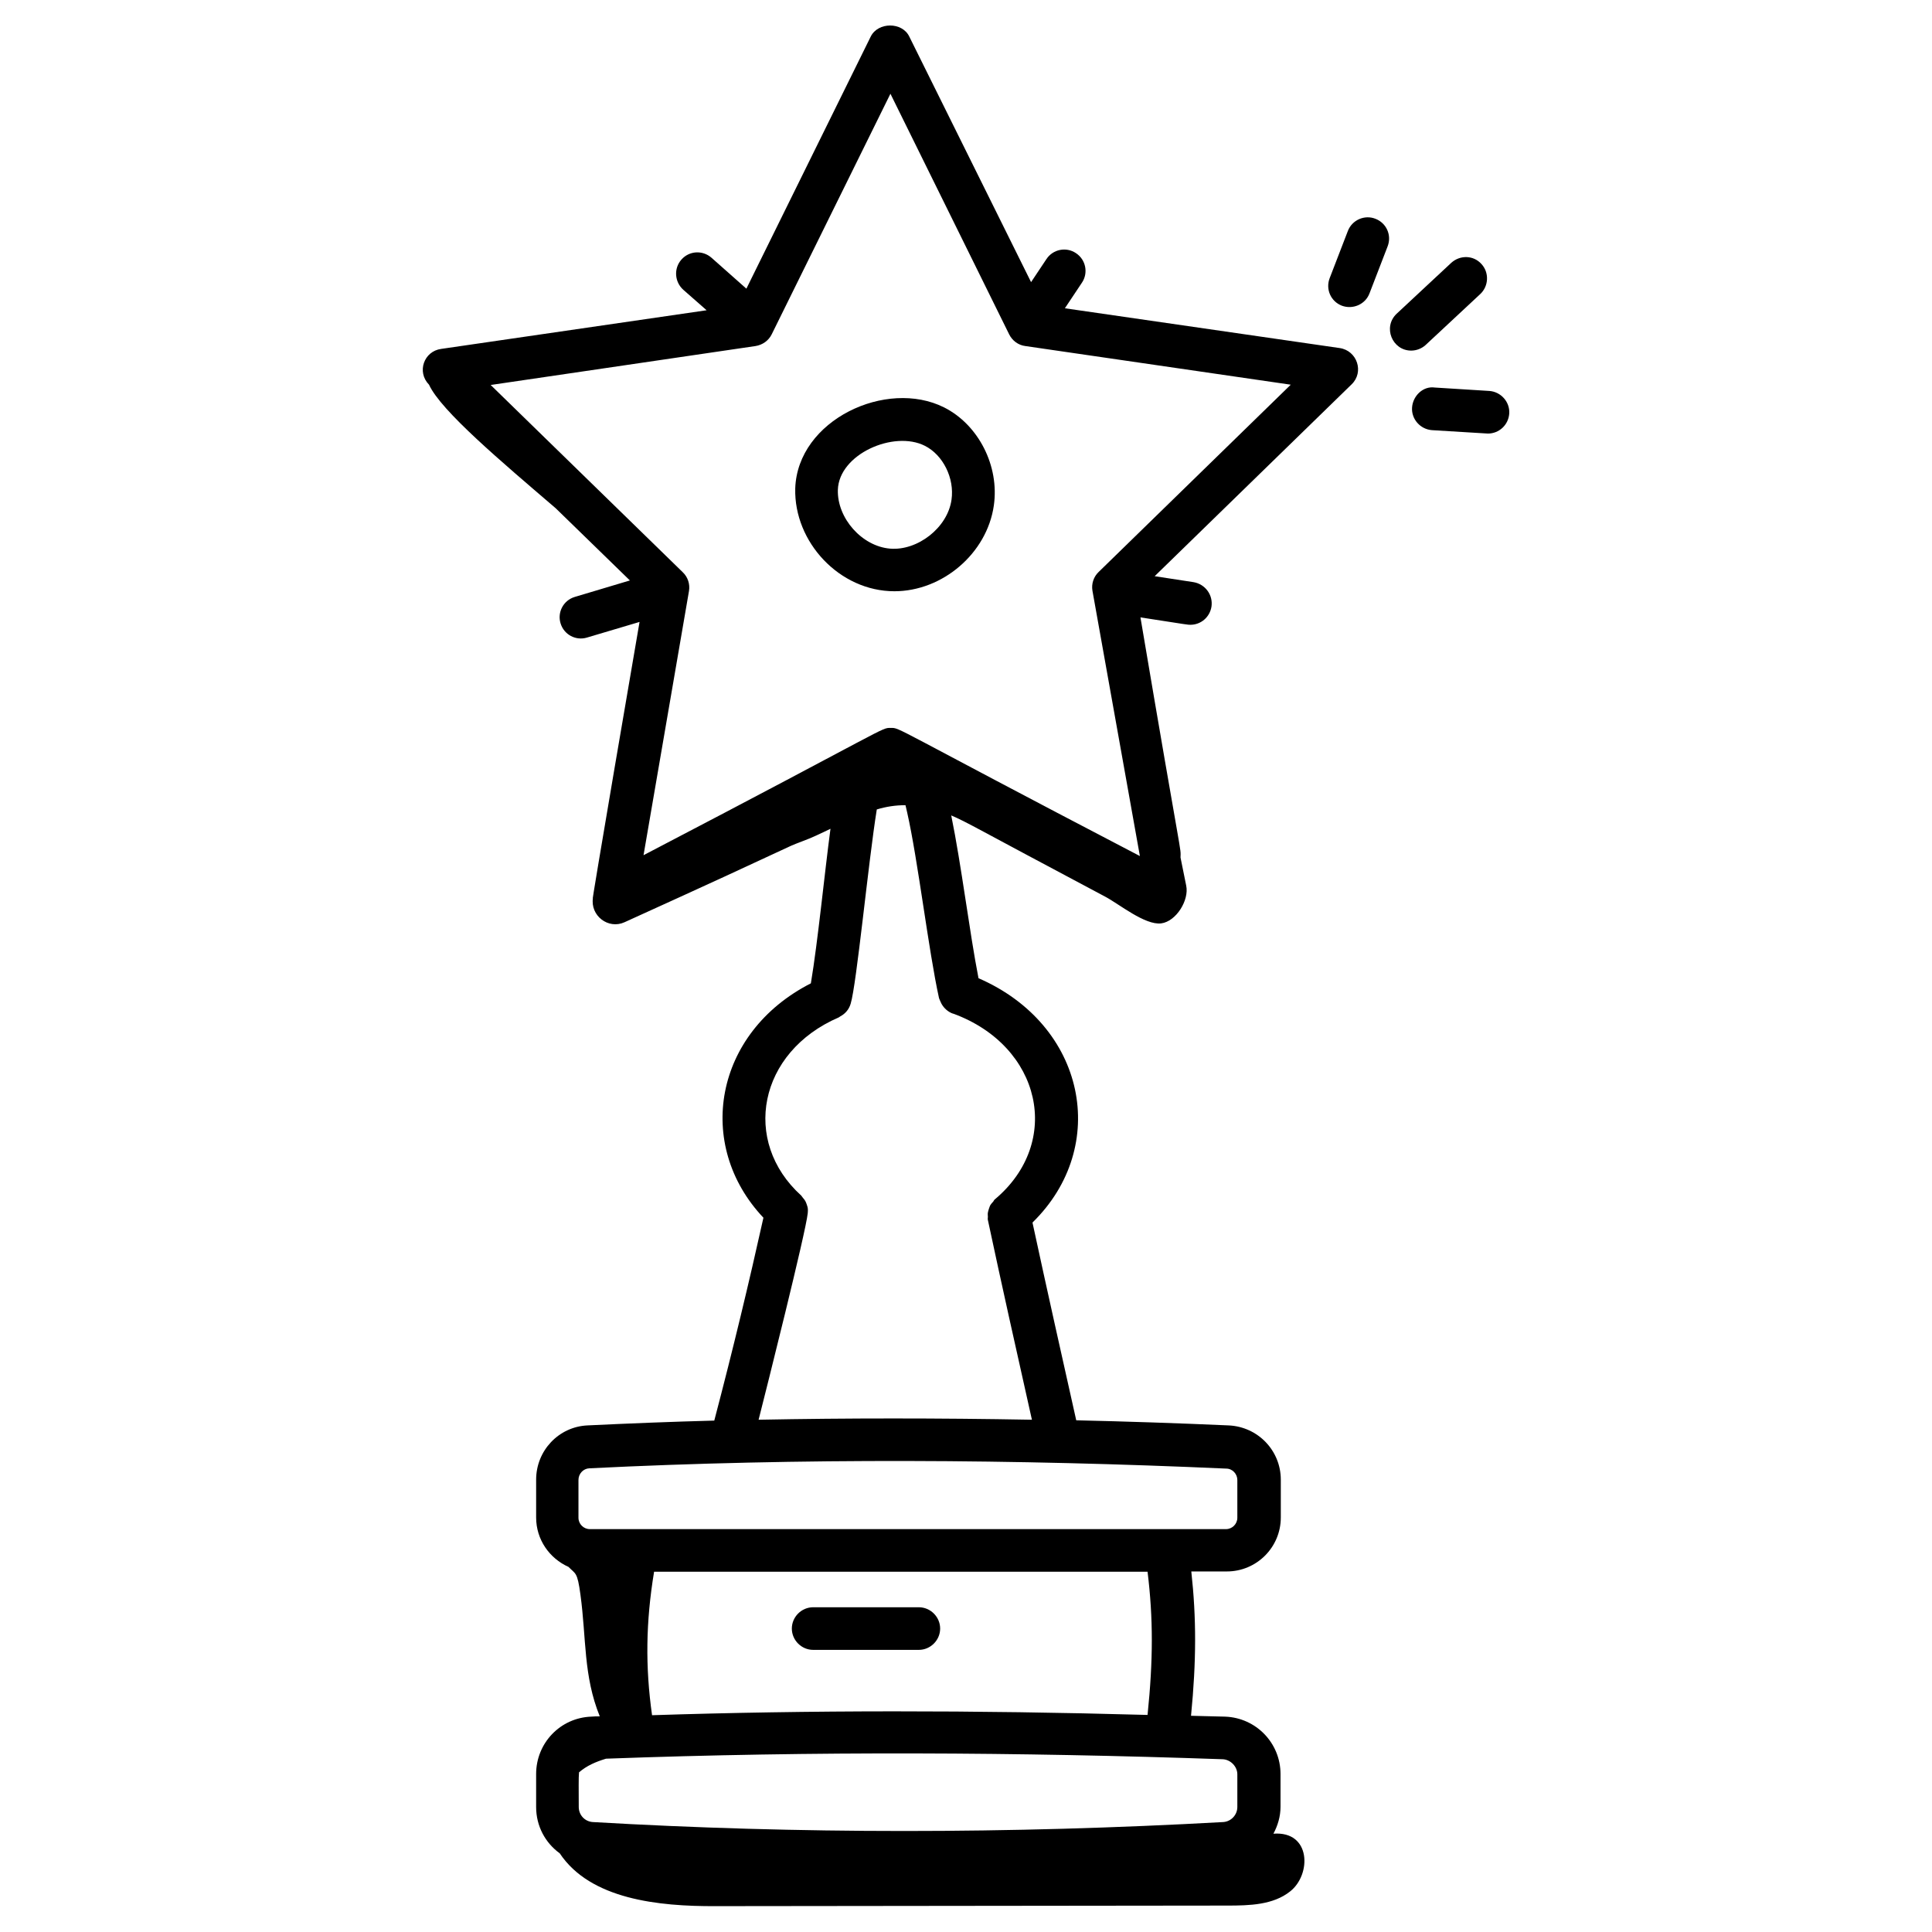 <svg id="Layer_1" enable-background="new 0 0 68 68" height="512" viewBox="0 0 68 68" width="512" xmlns="http://www.w3.org/2000/svg"><g id="_x32_5"><path d="m15.1 13.54c.42.92 2.56 2.72 4.46 4.35l2.61 2.54-1.94.58c-.4.12-.62.54-.5.93.12.4.54.62.93.5l1.85-.55c-.02.1-1.78 10.38-1.64 9.71-.1.63.54 1.12 1.11.86 6.37-2.89 5.5-2.56 6.26-2.85.33-.12.66-.28.99-.44-.21 1.57-.44 3.94-.69 5.44-3.41 1.74-4.09 5.69-1.67 8.25-.5 2.25-1.06 4.59-1.73 7.14-1.51.04-3.01.1-4.47.17-1.01.05-1.8.89-1.8 1.91v1.33c0 .78.47 1.44 1.14 1.74.25.26.31.16.42.98.21 1.54.1 2.85.68 4.28-.1 0-.2 0-.3.01-1.09.04-1.94.93-1.94 2.02v1.16c0 .67.32 1.26.83 1.63 1.08 1.62 3.47 1.87 5.49 1.86 6-.01 12-.01 18.01-.02.77 0 1.61-.02 2.21-.5.75-.59.74-2.13-.59-2.03.15-.28.25-.6.25-.95v-1.15c0-1.09-.86-1.98-1.95-2.02-.41-.01-.8-.02-1.2-.03.19-1.93.19-3.44.01-5.08h1.25c1.05 0 1.9-.85 1.9-1.9v-1.33c0-1.02-.8-1.86-1.83-1.91-1.81-.08-3.6-.14-5.37-.18-.49-2.19-1.02-4.55-1.54-6.96 2.74-2.68 1.88-6.96-1.9-8.6-.32-1.64-.6-3.97-.96-5.73.6.26.73.37 5.42 2.86.49.26 1.4 1.01 1.97.94.53-.07.99-.82.88-1.33l-.2-.99c.01-.41.09.43-1.41-8.45 1.74.27 1.66.26 1.76.26.36 0 .68-.26.74-.64.06-.41-.22-.79-.63-.86l-1.37-.21 6.93-6.75c.45-.43.2-1.19-.42-1.28l-9.67-1.4.6-.9c.23-.34.14-.81-.21-1.04-.34-.23-.81-.14-1.04.21l-.54.81-4.29-8.65c-.25-.51-1.09-.51-1.35 0l-4.38 8.88-1.23-1.09c-.31-.27-.78-.25-1.06.07-.27.31-.24.78.07 1.06l.82.72-9.34 1.36c-.61.08-.87.81-.43 1.26zm28.45 48.91v1.15c0 .28-.22.51-.49.53-7.54.42-15.01.42-22.2 0-.28-.02-.49-.25-.49-.53 0-.58-.01-1.04.01-1.22.28-.24.59-.37.95-.48 7.32-.27 14.54-.23 21.72.02.27.02.5.26.5.53zm-3.16-2.09c-6.09-.17-11.93-.17-17.44.01-.24-1.7-.22-3.28.07-5.04 0 0 0 0 0-.01h17.37c.2 1.63.2 3.1 0 5.04zm3.16-8.27v1.33c0 .22-.18.4-.4.4h-22.39c-.22 0-.4-.18-.4-.4v-1.33c0-.22.17-.4.38-.41 7.42-.37 15.05-.32 22.42.01.22 0 .39.19.39.4zm-8.53-9.88c-.03.02-.04.05-.06.08-.04.04-.07.08-.1.12-.03.05-.08.21-.09.27-.01.05 0 .1 0 .15 0 .04-.01.07 0 .11.49 2.3 1.01 4.62 1.55 7.03-3.3-.06-6.51-.06-9.62 0 .27-1.06 1.66-6.59 1.73-7.27.01-.13.01-.18-.03-.29-.04-.12-.06-.16-.14-.25-.02-.02-.03-.05-.06-.08-2.11-1.91-1.51-5.05 1.32-6.27.02-.01.04-.03.06-.04.17-.09.3-.24.36-.44.21-.68.62-4.98.92-6.84.33-.1.66-.15 1.01-.15l.06.26c.38 1.68.75 4.85 1.12 6.53 0 .01.05.12.05.12.09.23.29.38.45.43h.01c3.09 1.14 3.85 4.52 1.46 6.53zm-8.43-30.03c.25-.04.46-.19.57-.41l4.18-8.47 4.18 8.47c.11.22.32.38.57.41l9.34 1.36-6.76 6.59c-.18.17-.26.42-.22.66l1.67 9.34c-8.84-4.61-8.42-4.51-8.77-4.51s.04-.08-8.7 4.48l1.6-9.3c.04-.24-.04-.49-.22-.66l-6.76-6.59z"/><path d="m28.62 58.07h3.72c.41 0 .75-.34.75-.75s-.34-.75-.75-.75h-3.72c-.41 0-.75.34-.75.75s.34.75.75.75z"/><path d="m31.48 20.81c1.69 0 3.26-1.33 3.5-3.02.2-1.39-.54-2.84-1.75-3.45-2.03-1.02-5.16.44-5.24 2.85-.05 1.89 1.56 3.62 3.49 3.62zm1.07-5.12c.64.32 1.05 1.14.94 1.9-.14.99-1.2 1.8-2.16 1.72-.99-.08-1.87-1.07-1.84-2.07.04-1.26 1.97-2.1 3.06-1.55z"/><path d="m48.2 10.33.64-1.66c.15-.39-.04-.82-.43-.97-.38-.15-.82.04-.97.43l-.64 1.66c-.15.39.04.82.43.97.38.14.82-.04.97-.43z"/><path d="m51.08 9.25-1.92 1.79c-.5.47-.16 1.3.51 1.3.18 0 .37-.07.51-.2l1.92-1.79c.3-.28.32-.76.04-1.06-.28-.31-.75-.32-1.06-.04z"/><path d="m49.7 14.34c-.03.41.29.77.7.8.03 0 1.94.12 1.97.12.39 0 .72-.3.75-.7.03-.41-.29-.77-.7-.8l-1.92-.12c-.41-.06-.77.29-.8.7z"/></g></svg>